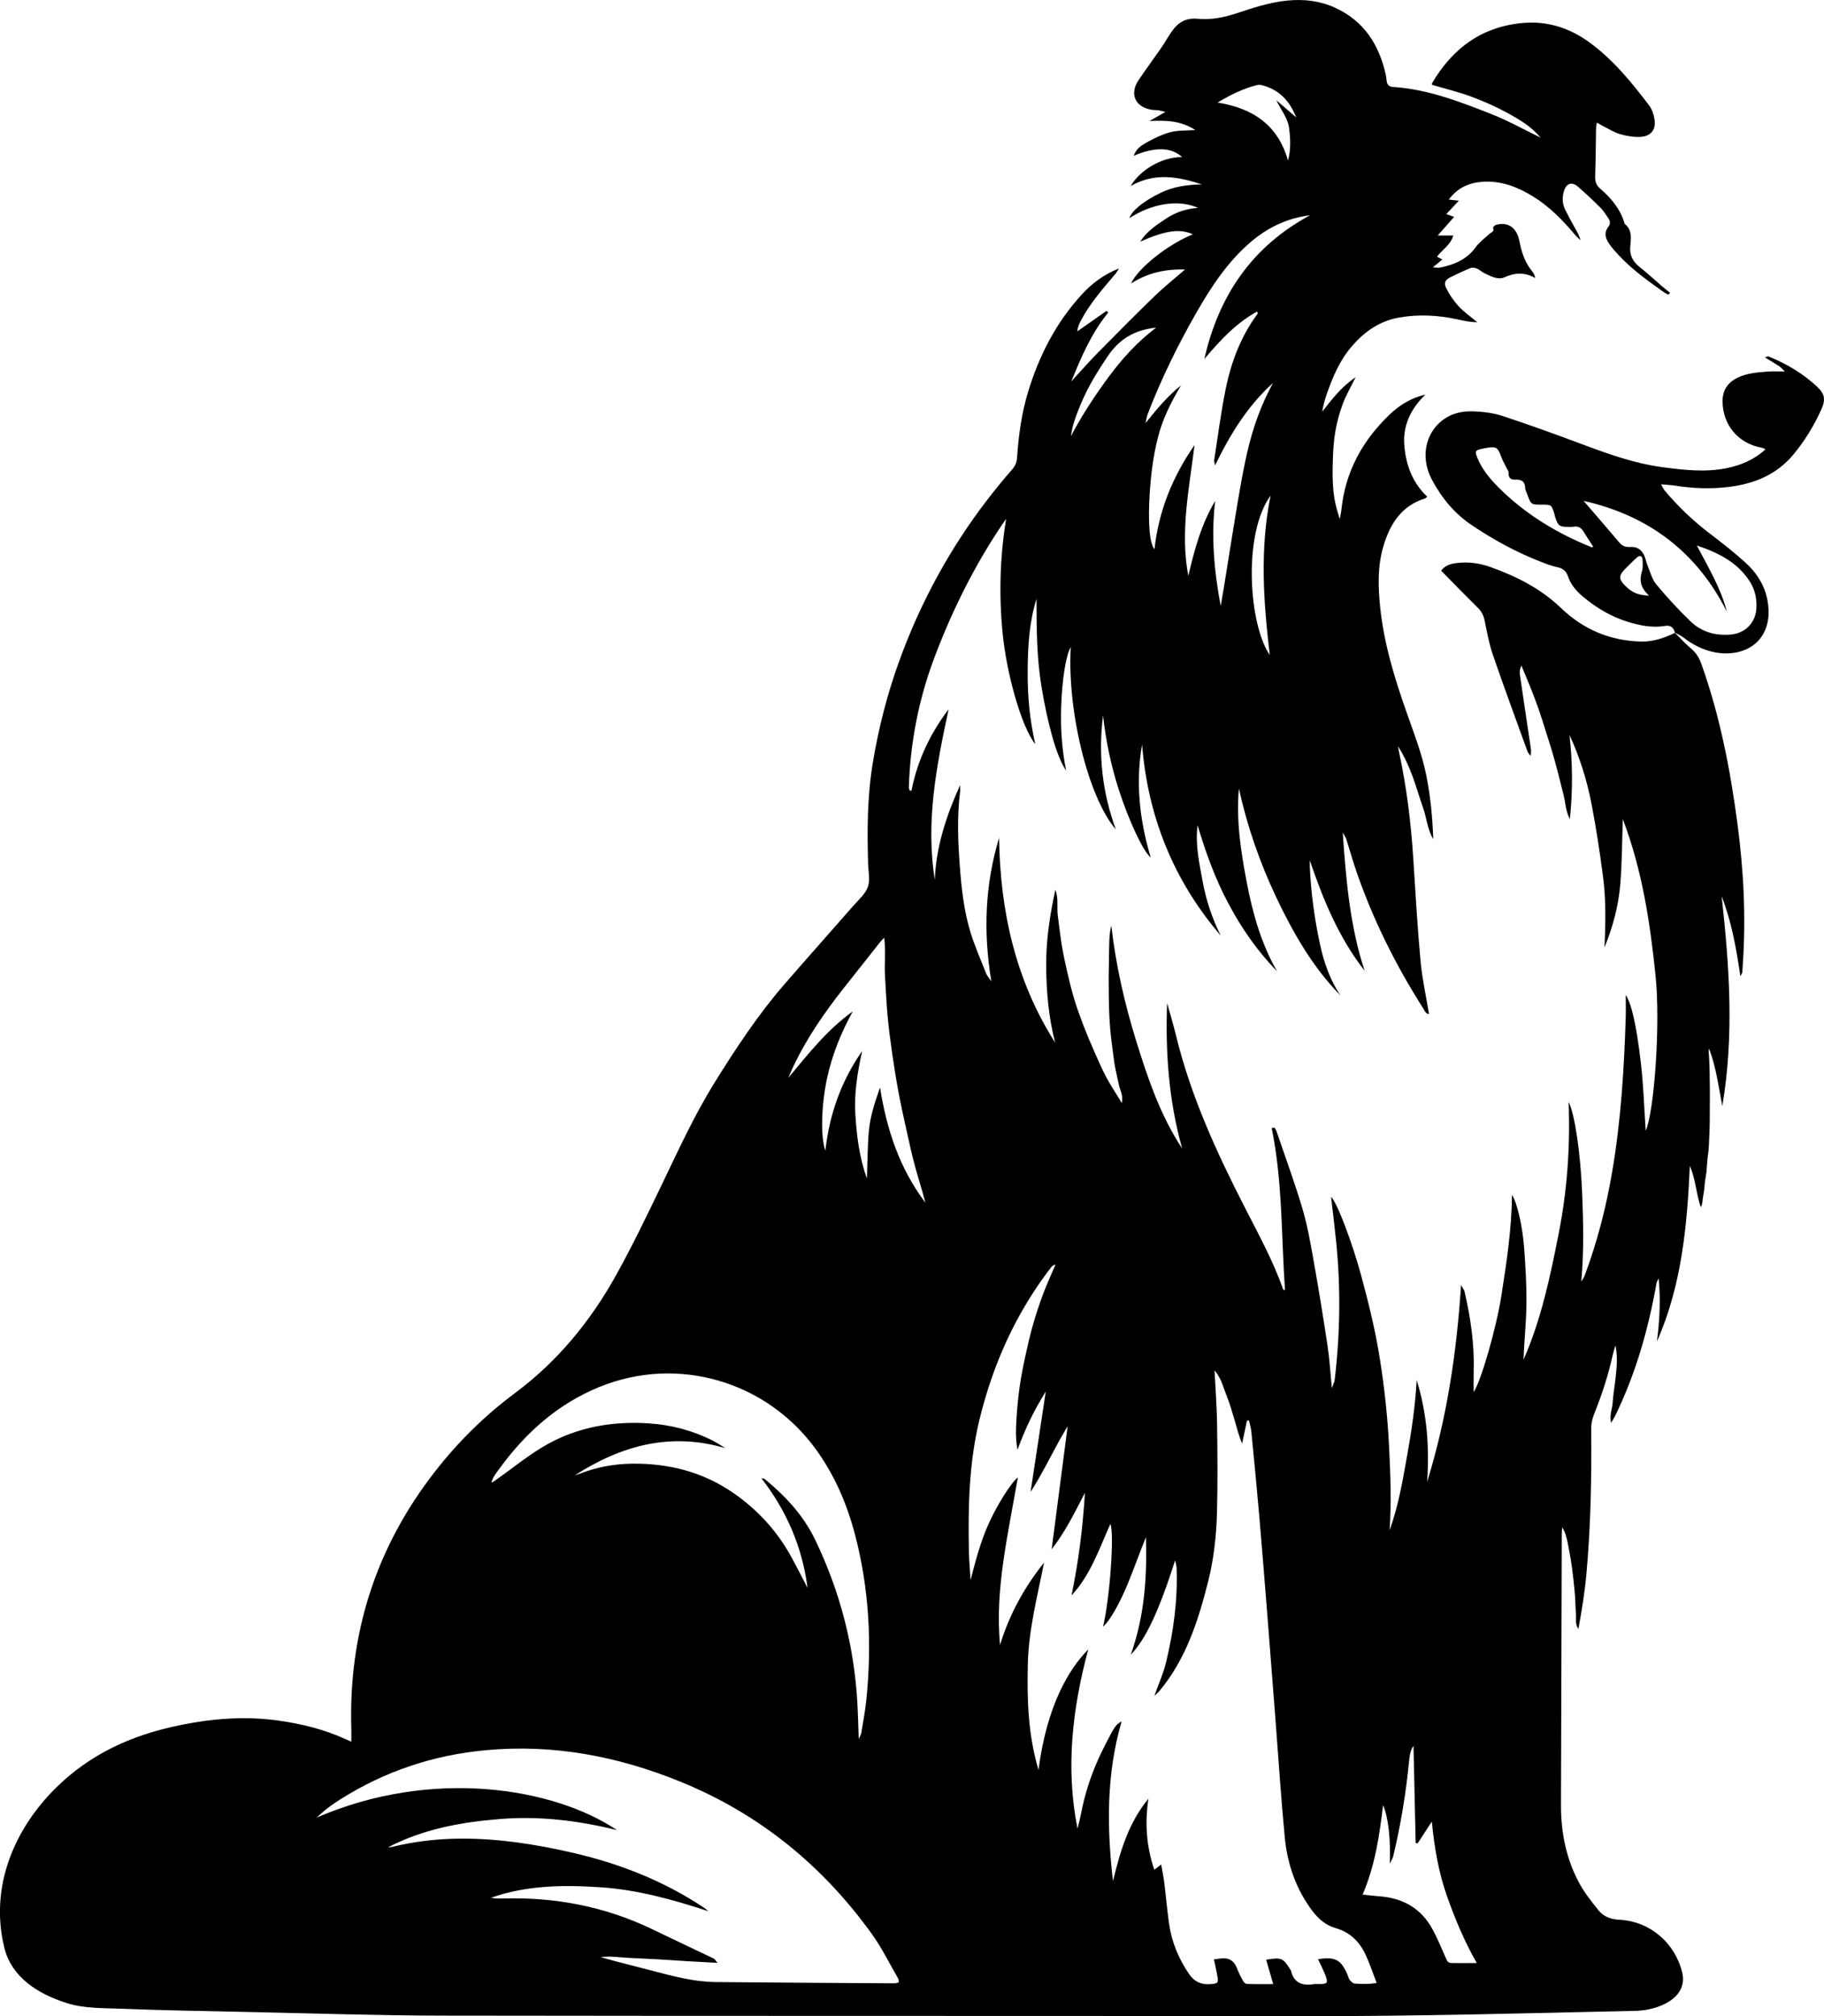 <?xml version="1.0" encoding="UTF-8"?><svg id="Layer_1" xmlns="http://www.w3.org/2000/svg" viewBox="0 0 583.61 644.823"><defs><style>.cls-1{stroke-width:0px;}</style></defs><path class="cls-1" d="m556.863,312.211c.388-.787.565-.995.587-1.219.085-.857.115-1.719.175-2.578,1.045-15.047.273-30.023-1.708-44.958-2.302-17.354-5.61-34.472-11.51-51.017-.727-2.038-1.727-3.693-3.413-5.091-1.808-1.499-3.383-3.278-5.051-4.946-.007-.027-.017-.05-.025-.076-.034-.019-.069-.036-.103-.055 0.0 0.0.008.009.019.021-.006-.006-.012-.013-.019-.019,0,0.0.128.133.128.133-3.469,1.636-6.983,2.877-10.949,2.776-9.969-.253-18.487-3.948-25.589-10.77-6.467-6.212-14.207-10.073-22.494-13.048-3.398-1.219-6.928-1.735-10.541-1.322-1.932.221-3.838.589-5.267,2.478,4.004,4.057,7.857,8.023,11.789,11.908,1.2,1.186,1.82,2.512,2.157,4.149.744,3.612,1.389,7.283,2.581,10.756,3.555,10.353,7.348,20.625,11.077,30.918.198.546.658.997.997,1.492.276-1.038.178-1.879.053-2.715-1.105-7.427-2.231-14.852-3.305-22.284-.155-1.075-.451-2.236.339-3.866,1.175,2.838,2.137,5.085,3.038,7.357.862,2.173,1.706,4.355,2.474,6.563.808,2.324,1.523,4.68,2.268,7.026.709,2.228,1.439,4.45,2.097,6.693.692,2.36,1.331,4.736,1.953,7.115.592,2.261,1.102,4.543,1.706,6.801.595,2.225.49,4.65,1.967,7.544.994-9.55.859-18.201-.119-26.902,3.285,7.075,5.575,14.446,7.046,22.019,1.477,7.603,2.622,15.279,3.648,22.959,1.017,7.603.87,15.267.496,22.968,2.634-6.42,4.437-13.041,5.031-19.869.593-6.825.577-13.702.85-21.164,6.26,16.512,8.715,33.189,10.459,49.964,1.644,15.817-.452,43.762-3.15,49.706-.48-7.042-.693-14.428-1.548-21.74-1.469-12.567-3.011-18.855-4.834-21.716,0,2.715.062,5.031-.01,7.343-.513,16.498-1.551,32.954-4.331,49.249-1.929,11.305-4.765,22.381-8.786,33.135-.26.695-.736,1.309-1.112,1.96.896-9.593.67-19.065.281-28.528-.521-12.665-2.353-25.095-4.312-28.912.541,14.686-.51,28.636-3.243,42.389-2.706,13.617-5.552,27.236-11.201,40.028.223-5.936.865-11.815.939-17.701.073-5.899-.282-11.815-.704-17.705-.514-7.185-2.279-14.847-3.914-17.291-.125,11.193-1.762,21.745-3.411,32.29-1.626,10.4-6.527,27.368-8.861,30.755,0-2.326-.056-4.412.01-6.495.275-8.683-.957-17.191-2.914-25.616-.13-.558-.551-1.048-1.125-2.095-1.414,21.839-4.578,42.669-10.861,62.968.778-11.076-.03-21.941-3.337-32.6-.435,8.123-1.613,16.116-3.039,24.08-1.446,8.079-2.793,16.18-5.628,23.955.624-9.096.272-18.143-.189-27.2-.47-9.233-1.466-18.396-2.907-27.523-1.421-9.005-3.581-17.833-5.965-26.624-2.849-10.502-7.695-23.437-9.667-25.288.529,4.61,1.103,9.235,1.583,13.869,1.542,14.881,1.344,29.751-.411,44.601-.092.775-.506,1.512-.921,2.701-.474-4.815-.718-9.122-1.355-13.371-1.349-9.003-2.811-17.992-4.405-26.955-1.011-5.687-1.98-11.423-3.614-16.947-2.476-8.37-5.51-16.576-8.323-24.846-.144-.422-.438-.793-.662-1.188-.293.058-.586.116-.879.174,3.495,17.105,3.046,34.463,4.249,51.864-.374-.18-.54-.205-.567-.28-3.267-9.194-7.936-17.728-12.369-26.376-9.052-17.66-17.29-35.647-21.986-55.053-.825-3.412-1.861-6.772-2.8-10.157-.573,15.764.529,31.301,4.831,46.527-7.016-10.633-11.028-22.497-14.737-34.466-3.726-12.023-6.521-24.267-7.944-36.854-.482,1.82-.602,3.614-.66,5.409-.064,1.969-.07,3.94-.101,5.911-.029,1.847-.074,3.694-.08,5.542-.007,1.97.009,3.941.04,5.912.028,1.847.058,3.695.142,5.54.084,1.844.195,3.689.37,5.527.187,1.96.45,3.914.703,5.867.237,1.829.448,3.665.776,5.478.351,1.935.863,3.84,1.236,5.772.318,1.647,1.427,3.175.96,5.81-1.941-3.181-3.586-5.616-4.958-8.196-1.441-2.71-2.662-5.54-3.903-8.351-1.192-2.7-2.348-5.419-3.406-8.174-1.059-2.754-2.075-5.532-2.93-8.355-.891-2.941-1.625-5.934-2.318-8.93-.665-2.876-1.272-5.77-1.753-8.682-.5-3.034-.792-6.101-1.225-9.146-.392-2.763.296-5.636-.803-8.349-1.774,8.093-2.998,16.2-2.933,24.485.065,8.224.807,16.346,2.859,24.357-12.704-19.997-17.591-42.092-17.928-65.492-4.449,14.812-5.144,29.826-2.477,45.886-.862-1.257-1.369-1.771-1.613-2.39-1.714-4.342-3.612-8.632-4.996-13.079-2.167-6.961-2.935-14.188-3.485-21.449-.605-8.001-.896-15.979.122-23.964.075-.592-.03-1.207-.051-1.811-4.373,9.743-7.661,19.6-8.059,30.215-3.013-18.533.551-36.515,4.415-54.521-5.964,7.841-10.016,16.492-11.906,26.118-.389-.138-.567-.152-.586-.215-.103-.343-.243-.7-.232-1.047.455-14.27,3.162-28.115,8.199-41.461,5.625-14.904,12.678-29.104,21.575-42.353.438-.652.899-1.288,1.349-1.932-1.998,12.24-2.323,24.35-1.123,36.545,1.296,13.164,6.038,29.97,10.445,35.504-1.827-8.051-2.492-15.723-2.432-23.484.06-7.781.476-15.487,2.827-22.973.024,9.379.053,18.703,1.583,27.992,1.953,11.861,4.83,22.528,7.894,26.904-1.398-7.043-1.798-13.65-1.583-20.303.283-8.749,1.504-16.581,3.069-19.157-1.192,20.167,5.508,47.917,14.415,58.295-4.456-12.233-5.622-24.2-4.088-36.453.903,8.08,2.534,15.993,5.034,23.723,3.18,9.831,7.774,19.755,10.219,21.695-3.593-11.998-4.887-23.944-2.759-36.131,1.844,23.092,10.069,43.51,25.174,61.127-2.768-5.506-4.684-11.294-5.794-17.328-1.09-5.925-2.415-11.846-1.617-17.972,2.558,8.642,5.603,17.048,9.826,24.982,4.21,7.911,9.259,15.233,15.565,21.681-5.085-8.875-7.773-18.53-9.665-28.425-1.89-9.885-3.429-19.823-2.513-30.003,2.669,12.172,6.727,23.834,12.064,35.046,5.375,11.291,11.548,22.068,20.386,31.113-3.309-4.99-5.241-10.493-6.488-16.271-1.769-8.195-2.897-16.476-3.268-24.855-.03-.675-.004-1.353-.004-2.029,4.288,12.614,9.28,24.735,17.543,35.304-4.658-14.111-5.932-28.712-7.007-44.216.648,1.161.955,1.546,1.094,1.985,1.155,3.632,2.178,7.309,3.43,10.907,5.323,15.3,12.529,29.688,21.221,43.341.449.706.716,1.746,1.863,1.826-.948-5.765-2.194-11.299-2.707-16.9-.998-10.907-1.634-21.849-2.328-32.782-.718-11.322-2.081-22.552-4.458-33.651-.165-.769-.293-1.545-.438-2.318,1.964,3.063,3.426,6.293,4.659,9.608,1.243,3.342,2.198,6.79,3.391,10.151,1.167,3.286,1.36,6.891,3.241,9.964-.25-6.901-.883-13.726-2.248-20.478-1.397-6.909-3.95-13.448-6.28-20.058-3.854-10.934-7.242-21.989-8.451-33.575-.692-6.633-.888-13.282,1.079-19.781,2.132-7.041,5.779-12.772,13.291-15.093.202-.062.353-.288.672-.56-4.693-4.444-6.825-10.127-7.325-16.39-.515-6.447,2.112-11.784,6.762-16.266-4.538,1.053-8.264,3.334-11.496,6.428-8.663,8.29-14.124,18.221-15.381,30.285-.108,1.036-.351,2.058-.531,3.087-1.047-3.046-1.755-6.047-2.045-9.087-.292-3.055-.292-6.154-.195-9.227.101-3.19.256-6.408.786-9.546.509-3.015,1.325-6.02,2.385-8.889,1.007-2.726,2.505-5.27,4.129-8.592-4.775,3.244-7.642,7.182-10.688,11.021.332-2.002.841-3.874,1.48-5.701,1.877-5.368,4.08-10.591,7.804-14.981,4.088-4.818,9.007-8.341,15.409-9.446,6.156-1.063,12.258-.758,18.335.55,1.982.427,3.953.909,6.614.984-2.341-1.97-4.375-3.368-6.001-5.14-1.552-1.69-2.896-3.661-3.929-5.711-.901-1.787-.36-2.735,1.372-3.581,2.096-1.023,4.2-2.04,6.359-2.915.573-.232,1.43-.099,2.032.158.894.381,1.633,1.113,2.515,1.533,2.009.957,4.269,2.193,6.343,1.261,3.397-1.527,6.519-1.651,9.854.248-.225-.875-.489-1.522-.915-2.035-2.1-2.529-3.242-5.478-3.934-8.643-.21-.96-.383-1.942-.726-2.857-1.185-3.161-3.9-4.462-7.117-3.416-.353.115-.893.721-.825.891.495,1.24-.573,1.398-1.164,1.94-1.536,1.407-3.271,2.69-4.473,4.351-2.818,3.897-6.832,5.471-11.25,6.418-.596.128-1.254-.03-2.379-.076,1.306-1.072,2.139-1.756,3.056-2.508-.678-.349-1.164-.599-1.737-.894,1.691-2.277,4.351-3.713,5.208-6.77h-4.965c1.86-2.117,3.515-4,5.238-5.96-.763-.275-1.4-.505-2.503-.904,1.425-1.511,2.634-2.792,4.029-4.272-1.18-.136-2.096-.242-3.234-.373,2.864-3.811,6.558-5.426,10.945-5.694,5.907-.36,11.121,1.682,16.03,4.707,5.311,3.272,9.582,7.689,13.566,12.419.48.57,1.069,1.047,1.607,1.567-.355-1.5-1.073-2.627-1.718-3.793-1.071-1.936-2.136-3.878-3.129-5.855-.984-1.959-1.087-4.05-.429-6.112.788-2.469,2.51-3.032,4.442-1.367,2.515,2.168,4.932,4.457,7.289,6.798.947.941,1.638,2.144,2.417,3.248.621.879.793,1.83.085,2.733-1.734,2.215-.793,4.174.596,6.034.881,1.179,1.886,2.273,2.896,3.348,4.158,4.427,9.081,7.926,13.989,11.438.528.378,1.13.654,1.697.978.169-.214.339-.428.508-.642-.832-.672-1.681-1.324-2.492-2.02-2.43-2.085-4.777-4.274-7.288-6.255-2.13-1.681-3.194-3.799-2.941-6.413.261-2.708.677-5.345-1.781-7.348-1.33-4.693-4.325-8.238-7.92-11.336-1.25-1.077-1.575-2.312-1.523-3.911.169-5.169.191-10.343.286-15.515.008-.435.14-.867.269-1.623.94.531,1.54.907,2.171,1.219,1.761.871,3.46,1.98,5.322,2.502,2.096.588,4.366.985,6.519.842,3.448-.23,5.017-2.483,4.37-5.877-.27-1.416-.748-2.948-1.599-4.072-5.661-7.471-11.585-14.741-19.235-20.308-6.169-4.49-13.168-6.787-20.811-6.196-13.338,1.032-22.917,8.031-29.545,19.401-.044.075.038.224.079.422,4.169,1.231,8.459,2.259,12.565,3.779,4.025,1.49,7.992,3.252,11.75,5.319,3.776,2.077,7.539,4.332,10.386,7.78-5.286-2.562-10.319-5.405-15.648-7.498-10.187-4.003-20.429-7.993-31.543-8.706-1.142-.073-1.84-.598-2.023-1.742-.116-.729-.159-1.473-.319-2.192-2.147-9.661-7.038-17.273-16.333-21.467-4.819-2.175-9.924-2.75-15.171-2.234-5.686.559-11.066,2.356-16.436,4.133-4.032,1.335-8.119,2.092-12.343,1.687-3.442-.33-6.003,1.038-7.936,3.709-1.295,1.79-2.352,3.75-3.608,5.571-2.375,3.443-4.865,6.807-7.218,10.264-3.021,4.439-1.2,8.658,4.07,9.548.725.122,1.477.076,2.208.173.54.072,1.066.249,2.263.542-2.101,1.191-3.605,2.044-5.109,2.897,5.016-.221,9.779-.254,14.696,2.873-3.056.219-5.517.072-7.796.647-2.464.621-4.854,1.739-7.104,2.959-3.331,1.806-3.911,2.549-4.896,4.674,6.862-2.956,12.08-2.83,15.554.376-7.011-.046-13.834,4.662-16.447,9.266,7.646-4.401,15.192-3.004,22.763-.537-4.585.091-9.013.685-13.204,2.71-5.279,2.551-9.269,5.699-9.985,8.116,7.063-4.665,15.76-6.139,21.97-3.299-4.225.288-7.499,1.592-10.482,3.595-2.906,1.951-5.872,3.851-8.025,7.201,8.227-3.625,12.656-4.21,16.883-2.347-7.83,3.113-17.516,10.705-19.809,15.732,5.395-3.47,11.086-4.642,17.284-4.487-3.478,3.024-6.822,5.684-9.878,8.642-6.101,5.906-12.069,11.95-18.038,17.991-2.42,2.449-4.7,5.037-7.039,7.565-.498.538-.977,1.094-1.465,1.641,3.208-7.828,6.447-15.525,11.849-22.07-.189-.175-.378-.351-.567-.526-3.119,2.19-6.237,4.381-9.356,6.571.137-1.349.61-2.435,1.162-3.48,2.902-5.493,6.971-10.124,10.958-14.817.476-.561.827-1.228,1.235-1.846-4.731,1.876-8.572,4.697-11.838,8.251-8.321,9.053-13.782,19.697-17.308,31.405-2.035,6.757-2.984,13.697-3.457,20.704-.106,1.573-.538,2.736-1.583,3.927-2.675,3.052-5.252,6.199-7.732,9.412-12.052,15.612-21.386,32.733-28.178,51.239-3.954,10.773-6.799,21.85-8.677,33.164-1.783,10.738-1.829,21.571-1.499,32.415.075,2.455.7,5.149-.091,7.306-.841,2.293-2.999,4.137-4.696,6.078-7.292,8.341-14.673,16.605-21.933,24.974-8.499,9.797-15.625,20.596-22.445,31.582-6.567,10.577-11.716,21.908-17.111,33.109-4.591,9.531-9.186,19.082-14.318,28.326-8.21,14.79-18.769,27.675-32.457,37.85-9.639,7.165-18.131,15.549-25.516,25.018-18.917,24.254-27.752,51.801-26.792,82.519.037,1.186.005,2.375.005,3.904-.674-.292-1.097-.466-1.512-.658-7.104-3.288-14.591-5.121-22.333-6.158-11.401-1.528-22.588-.393-33.725,2.139-11.951,2.717-22.93,7.499-32.402,15.34-16.278,13.475-26.304,33.948-21.05,55.265,2.343,9.507,10.889,14.778,19.825,17.63,5.642,1.801,11.445,1.619,17.186,1.843,13.781.539,27.575.773,41.366,1.063,20.563.433,41.126,1.121,61.69,1.154,92.004.15,184.009.036,276.013.17,35.354.052,70.684-.918,106.021-1.704,6.762-.15,16.785-3.893,14.726-12.335-2.289-9.385-10.315-16.312-20.006-16.783-2.786-.135-5.129-.982-6.813-3.097-2.136-2.684-4.317-5.405-5.962-8.393-4.307-7.823-6.004-16.359-5.985-25.24.064-28.942.163-57.884.256-86.826.002-.644.091-1.289.139-1.933,1.059,1.667,1.444,3.402,1.789,5.145.358,1.811.716,3.623,1.005,5.446.289,1.823.518,3.657.729,5.491.224,1.957.434,3.916.58,5.88.137,1.841.122,3.694.284,5.532.146,1.655-.346,3.427.789,4.975,1.085-5.849,2.032-11.672,2.564-17.533,1.404-15.468,1.684-30.98,1.531-46.506-.015-1.539.333-3.177.908-4.61,2.433-6.067,4.496-12.238,5.899-18.627.254-1.157.626-2.288.944-3.431.449,2.123.525,4.163.427,6.194-.095,1.965-.348,3.924-.568,5.882-.233,2.077-.633,4.144-.727,6.226-.087,1.93-1.114,3.817-.522,6.51.67-1.142,1.002-1.633,1.261-2.16,6.605-13.476,10.65-27.752,13.269-42.475.1-.562.448-1.081.681-1.619.7,6.855.316,13.533-.538,20.214,7.905-17.872,9.66-36.895,10.529-56.109,1.9,4.228,1.99,8.87,3.507,13.143.33-.527.419-1.005.487-1.486.086-.61.146-1.223.235-1.832.071-.487.185-.968.252-1.456.084-.61.143-1.223.208-1.835.052-.49.084-.982.148-1.47.08-.61.185-1.217.278-1.826.074-.487.162-.973.213-1.462.063-.612.093-1.228.139-1.842.037-.491.07-.983.116-1.473.057-.613.118-1.226.19-1.837.058-.489.151-.974.2-1.464.061-.612.098-1.227.133-1.842.028-.492.036-.985.057-1.477.027-.615.059-1.23.086-1.845.022-.492.043-.984.058-1.477.019-.616.032-1.231.046-1.847.011-.493.022-.985.027-1.478.005-.616.004-1.232.005-1.847 0-.493-.003-.985-0-1.478.003-.616.012-1.232.016-1.847.003-.493.004-.985.004-1.478.001-.616.001-1.232.001-1.847-0-.493.001-.985-.003-1.478-.005-.616-.014-1.232-.023-1.847-.008-.493-.022-.985-.027-1.478-.007-.616-.006-1.232-.015-1.847-.007-.493-.023-.985-.039-1.477-.02-.616-.041-1.231-.066-1.846-.019-.492-.038-.985-.068-1.476-.037-.614-.101-1.228-.122-1.843-.011-.338.043-.677.067-1.016,1.246,3.128,1.973,6.231,2.604,9.353.608,3.01,1.118,6.04,1.671,9.061,3.844-22.441,2.26-44.755-.199-67.089,3.145,8.103,4.678,16.555,5.982,25.567l-0-0Zm-150.587-102.746c-6.574-9.386-8.809-38.413.252-50.939-3.482,17.252-2.256,34.096-.252,50.939Zm-4.29-182.212c.572-.152,1.253-.157,1.825-.006,5.2,1.369,8.647,4.63,10.958,10.327-2.556-2.205-4.473-3.858-6.39-5.512,1.453,3.102,3.703,5.642,4.115,9.115.4,3.374.56,6.724-.384,10.173-3.169-11.252-11.086-16.704-22.531-18.552,4.193-2.519,8.131-4.408,12.407-5.545Zm-19.189,72.743c4.705-8.212,9.917-16.153,17.227-22.455,5.548-4.783,11.848-7.784,19.174-8.706-18.594,9.988-29.261,25.72-33.86,45.994,4.935-5.842,10.064-11.441,16.905-15.202.074.33.224.604.146.709-5.393,7.265-8.5,15.545-10.263,24.291-1.504,7.462-2.463,15.034-3.643,22.56-.049.314.109.66.292,1.647,4.895-10.091,10.489-19.039,18.505-26.342-.361.712-.716,1.426-1.082,2.135-3.758,7.271-6.14,15.041-7.787,22.996-1.695,8.186-2.962,16.462-4.322,24.714-1.177,7.14-2.223,14.302-3.512,21.465-2.088-11.084-3.119-22.228-1.77-33.588-4.463,7.452-6.641,15.655-8.593,23.984-2.673-14.106.287-27.927,1.992-41.857-7.001,10.063-11.475,21.04-12.82,33.328-1.629-1.983-2.094-8.699-1.523-17.853.377-6.035,1.139-12.011,2.616-17.863,1.502-5.952,4.224-11.409,7.403-16.691-4.151,3.291-7.513,7.281-11.342,12.041.334-1.479.401-2.135.629-2.729,4.323-11.284,9.638-22.12,15.63-32.578h-0Zm-36.919,29.089c2.277-5.47,5.378-10.481,8.712-15.366,3.535-5.18,8.319-8.207,15.297-8.92-6.263,4.797-11.086,10.19-15.391,16.056-4.357,5.937-8.389,12.082-11.835,18.639.461-3.689,1.824-7.062,3.217-10.409v-0Zm-186.228,340.825c8.401-11.584,18.75-20.868,32.127-26.32,25.029-10.201,53.541-1.872,69.364,20.067,5.909,8.194,9.817,17.252,12.388,27.001,4.643,17.61,5.508,35.441,3.614,53.466-.359,3.421-1.023,6.81-1.58,10.209-.072.438-.353.841-.801,1.859-.166-4.42-.236-8.173-.459-11.918-1.078-18.148-5.575-35.388-13.471-51.791-3.789-7.87-9.51-13.981-16.124-19.425-.161-.133-.44-.122-1.109-.29,8.21,10.551,13.11,22.17,14.797,35.123-1.754-3.354-3.448-6.741-5.272-10.056-4.531-8.235-10.748-14.993-18.451-20.325-9.734-6.737-20.687-9.521-32.424-9.387-5.828.067-11.496,1.134-16.939,3.284-.43.17-.885.274-1.329.408,14.802-9.501,30.542-13.846,48.119-8.653-1.412-.843-2.776-1.781-4.244-2.512-6.359-3.166-13.119-4.945-20.192-5.413-11.42-.757-22.447,1.085-32.47,6.65-5.769,3.203-10.93,7.505-16.358,11.32-.486.341-.928.744-1.604.97.409-1.658,1.464-2.953,2.418-4.268h0Zm126.552,164.411c-19.087-.12-38.173-.219-57.259-.411-6.824-.069-13.382-1.808-19.935-3.539-5.575-1.472-11.185-2.81-16.785-4.404,2.91-.447,5.825.053,8.742.21,3.196.172,6.396.289,9.592.47,3.071.174,6.139.413,9.209.596,3.062.182,6.126.329,9.806.525-.637-.752-.833-1.181-1.159-1.338-6.543-3.144-13.116-6.228-19.654-9.382-15.175-7.321-31.22-10.359-47.998-9.856-1.217.036-2.436.005-3.672-.231,11.392-4.018,23.177-4.153,35.032-3.36,11.852.794,23.19,3.941,34.49,7.654-.412-.347-.796-.737-1.241-1.035-13.058-8.734-27.416-14.317-42.685-17.784-11.443-2.598-22.966-4.404-34.727-4.394-7.666.006-15.236.843-22.686,2.692-.341.085-.713.049-1.07.07,11.234-5.838,23.381-8.047,35.821-9.038,12.496-.995,24.782.437,37.407,3.561-20.351-13.64-59.184-19.972-96.076-4.026,2.669-2.544,5.01-4.218,7.435-5.752,14.301-9.046,29.839-14.244,46.75-15.796,21.607-1.982,42.129,1.947,62.057,10.034,25.224,10.237,45.492,26.737,61.339,48.716,3.221,4.468,5.662,9.5,8.439,14.285.163.281.123.68.211,1.234-.501.114-.942.303-1.381.3l0.0 0Zm-4.626-286.519c-1.601,4.585-3.158,9.157-3.577,13.957-.424,4.853-.415,9.744-.616,15.162-2.487-6.901-3.267-13.673-3.701-20.488-.437-6.859.705-13.586,2.181-20.299-6.578,9.46-10.438,19.894-11.77,31.877-1.623-4.45-1.284-14.872.572-23.339,1.634-7.455,4.48-14.454,8.184-21.191-8.174,5.839-14.25,13.601-20.627,21.255.622-1.406,1.203-2.832,1.871-4.215,4.2-8.69,9.646-16.579,15.591-24.142,3.955-5.031,7.936-10.041,11.912-15.054.289-.364.637-.68,1.328-1.409.522,4.415-.001,8.409.252,12.368.266,4.176.426,8.361.808,12.526.371,4.04.905,8.068,1.478,12.085.573,4.017,1.211,8.027,1.952,12.016.741,3.991,1.608,7.96,2.488,11.923.905,4.082,1.786,8.174,2.873,12.209,1.043,3.868,2.337,7.667,3.29,11.581-8.225-10.893-12.374-23.388-14.487-36.821l-0.0 0Zm151.946,286.614c-.578-.024-1.257-.645-1.654-1.17-.429-.568-.55-1.359-.86-2.027-2.115-4.549-3.8-5.412-9.279-4.628.831,1.811,1.737,3.529,2.416,5.332.829,2.203.508,2.593-1.753,2.646-.615.014-1.244-.08-1.845.014-3.654.567-6.523-.184-7.481-4.296-.027-.115-.117-.215-.182-.319-2.356-3.787-2.856-4.001-7.765-3.196.709,2.446,1.412,4.873,2.26,7.797-3.097,0-5.764.05-8.425-.049-.449-.017-1.025-.593-1.282-1.056-.715-1.286-1.384-2.615-1.905-3.989-.992-2.62-2.874-3.475-5.51-3.053-.472.076-.948.126-1.843.243.413,2.0.851,3.854,1.165,5.729.282,1.681.005,1.93-1.608,2.13-3.175.395-5.647-.416-7.574-3.262-3.311-4.89-5.509-10.165-6.338-15.98-.625-4.385-.997-8.805-1.542-13.202-.223-1.799-.604-3.578-.98-5.757-.938.708-1.539,1.162-2.208,1.666-2.555-7.514-3.057-15.005-1.874-22.724-6.355,7.688-9.063,16.908-11.343,26.373-1.996-17.227-2.131-34.278,2.757-51.09-1.869,1.098-2.128,1.372-5.241,7.477-1.45,2.844-2.797,5.757-3.946,8.734-1.105,2.861-2.03,5.809-2.788,8.781-.784,3.073-1.272,6.222-2.128,9.317-3.854-19.277-1.697-38.229,3.428-57.327-6.32,6.437-13.243,18.045-15.914,38.545-3.381-11.382-3.663-22.511-3.421-33.702.239-11.085,3.06-21.751,5.19-32.588-6.336,7.898-11.094,16.592-14.07,26.311-.871-9.165-.178-18.181,1.112-27.122,1.279-8.865,3.046-17.66,4.593-26.454-2.227,1.698-6.954,9.317-9.568,15.278-2.47,5.632-4.008,11.538-5.565,17.53-.184-3.02-.472-6.038-.534-9.06-.294-14.183 0-28.342,3.374-42.216,4.325-17.788,11.686-34.188,22.936-48.736.296-.383.661-.712,1.401-.877-1.304,3.059-2.711,6.079-3.883,9.187-1.213,3.218-2.301,6.492-3.252,9.797-.951,3.305-1.731,6.664-2.463,10.026-.706,3.245-1.369,6.508-1.84,9.794-.488,3.408-.819,6.846-1.038,10.282-.214,3.357-.339,6.733.313,10.17,2.322-6.444,5.205-12.528,9.045-18.645-1.673,11.05-3.268,21.583-4.863,32.116,4.381-6.782,7.628-14.103,11.862-21.018-1.709,13.126-3.417,26.253-5.126,39.379,4.367-5.589,7.425-11.853,10.651-18.085-.66,11.059-2.035,21.96-4.284,32.818,6.093-6.54,8.847-14.917,12.43-22.853,1.315,3.072-.164,23.697-2.341,32.832,1.84-1.466,5.01-6.708,7.861-13.589,2.05-4.946,3.793-10.02,5.861-15.005.364,12.611-.401,25.08-4.858,37.58,4.843-5.039,8.93-13.785,14.199-30.176.24,1.211.437,1.793.46,2.382.4,10.289-.979,20.398-3.401,30.357-.834,3.429-2.324,6.699-3.715,10.608.781-.749,1.261-1.129,1.645-1.589,8.432-10.12,12.339-22.278,15.508-34.737,1.857-7.302,2.692-14.79,2.89-22.294.247-9.351.161-18.715.035-28.071-.074-5.528-.502-11.051-.812-17.425,2.246,2.704,2.742,5.315,3.692,7.664,1.058,2.617,1.866,5.343,2.667,8.055.752,2.546,1.353,5.137,2.464,7.678l1.544-7.315c.218-.013.436-.026.654-.039.259,1.21.637,2.408.757,3.631.874,8.941,1.748,17.882,2.522,26.832.943,10.914,1.803,21.835,2.671,32.755.857,10.796,1.68,21.595,2.516,32.393.97,12.515,1.779,25.045,2.962,37.54.812,8.575,3.52,16.577,8.765,23.581,1.975,2.637,4.336,4.712,7.558,5.621,4.606,1.299,7.649,4.385,9.593,8.575,1.279,2.759,2.232,5.669,3.5,8.946-2.642.483-4.815.306-6.951.216v0Zm30.809-6.592c-1.211-.026-1.475-1.057-1.883-1.978-1.291-2.918-2.521-5.875-4.024-8.684-3.618-6.762-9.462-10.101-17.017-10.662-1.686-.125-3.365-.34-5.42-.552,3.933-9.22,5.36-18.634,6.543-28.584,1.671,3.731,2.482,11.013,2.141,18.679.569-1.176.949-1.703,1.088-2.288,2.378-9.948,4.067-20.012,5.061-30.194.175-1.788.338-3.589,1.444-5.214.231,10.364.462,20.727.694,31.091.207.048.413.097.62.145,1.36-2.089,2.72-4.178,4.549-6.989.847,8.547,2.181,16.212,4.772,23.591,2.555,7.277,5.49,14.397,9.606,21.655-3.113,0-5.645.037-8.175-.016v0Zm84.511-419.158c7.522,1.421,15.983-1.727,16.975-11.347.149-1.449.047-2.953-.151-4.402-.734-5.378-3.502-9.707-7.456-13.227-3.489-3.105-7.15-6.032-10.879-8.847-5.433-4.102-10.321-8.75-14.693-13.951-.414-.492-.661-1.125-1.155-1.99,1.769.16,3.125.206,4.455.417,5.747.912,11.501,1.127,17.287.405,8.09-1.01,15.222-3.901,20.58-10.334,3.647-4.379,6.583-9.211,8.928-14.389,1.493-3.298,1.157-5.068-1.595-7.583-4.491-4.104-9.667-7.165-15.312-9.426-.166-.066-.427.106-1.133.305,1.722,1.053,3.175,1.903,4.583,2.823.502.328.894.824,1.809,1.693-2.3,0-3.902-.105-5.486.022-3.304.266-6.633.481-9.689,1.989-3.177,1.568-4.821,4.081-4.76,7.662.127,7.542,5.07,13.348,12.506,14.705.385.07.742.29,1.244.494-3.401,3.173-7.713,5.145-12.702,6.1-6.77,1.296-13.496.525-20.21-.358-8.971-1.18-17.416-4.232-25.844-7.375-8.406-3.135-16.843-6.207-25.365-9.006-2.99-.982-6.263-1.379-9.426-1.49-4.286-.15-8.285,1.026-11.404,4.277-4.274,4.455-5.084,11.364-1.824,17.518,3.094,5.84,7.214,10.865,12.75,14.586,6.86,4.611,14.074,8.579,21.785,11.594,1.829.715,3.679,1.477,5.59,1.857,1.804.359,2.865,1.236,3.423,2.908.932,2.789,2.824,4.878,5.03,6.707,4.209,3.489,8.851,6.244,14.091,7.862,3.896,1.203,7.879,2.007,11.988,1.321,1.824-.305,2.688.582,3.137,2.141.897.495,1.861.906,2.659,1.529,3.064,2.39,6.454,4.091,10.265,4.811l0-0Zm-39.476-33.597c-11.248-4.51-21.474-10.686-30.093-19.378-2.703-2.725-5.11-5.657-6.568-9.254-.875-2.158-.688-2.452,1.582-2.915.481-.098.96-.216,1.445-.289,3.065-.465,3.481-.164,4.573,2.797.455,1.234,1.141,2.383,1.709,3.577.258.543.713,1.117.679,1.652-.105,1.69.797,2.21,2.229,2.142,1.943-.091,3.039.627,3.079,2.712.011.583.367,1.161.574,1.738,1.333,3.719,1.319,3.545,4.934,3.549,2.905.003,2.909.07,3.805,2.858.15.467.204.965.366,1.426.879,2.49,1.384,2.84,4.012,2.823.614-.004,1.239.037,1.84-.059,1.391-.222,2.348.303,3.073,1.481,1.016,1.653,2.098,3.266,3.152,4.896-.104.065-.209.13-.392.244l0-0Zm11.051,12.673c-2.695-2.568-2.675-3.611-.014-6.214,1.143-1.118,2.251-2.276,3.458-3.32.849-.734,1.636-.362,1.687.8.053,1.221.166,2.523-.178,3.66-.858,2.835-.562,5.31,2.265,7.807-3.449-.05-5.485-1.081-7.219-2.733v-0Zm9.49-.883c-1.353-1.625-1.89-3.944-2.732-5.975-.419-1.01-.609-2.117-1.045-3.119-.805-1.854-2.195-2.934-4.314-2.824-1.4.073-2.602-.126-3.614-1.331-3.795-4.515-7.677-8.957-11.526-13.426,20.804,4.705,36.246,16.33,45.864,35.477-1.903-7.484-5.848-13.984-9.62-21.204,7.083,2.396,13.042,5.438,16.948,11.528,1.722,2.685,2.329,5.658,2.086,8.826-.344,4.483-3.635,7.707-8.077,8.124-4.951.466-9.409-.791-12.947-4.185-3.896-3.738-7.567-7.743-11.023-11.892l-0.0 0Z"/></svg>